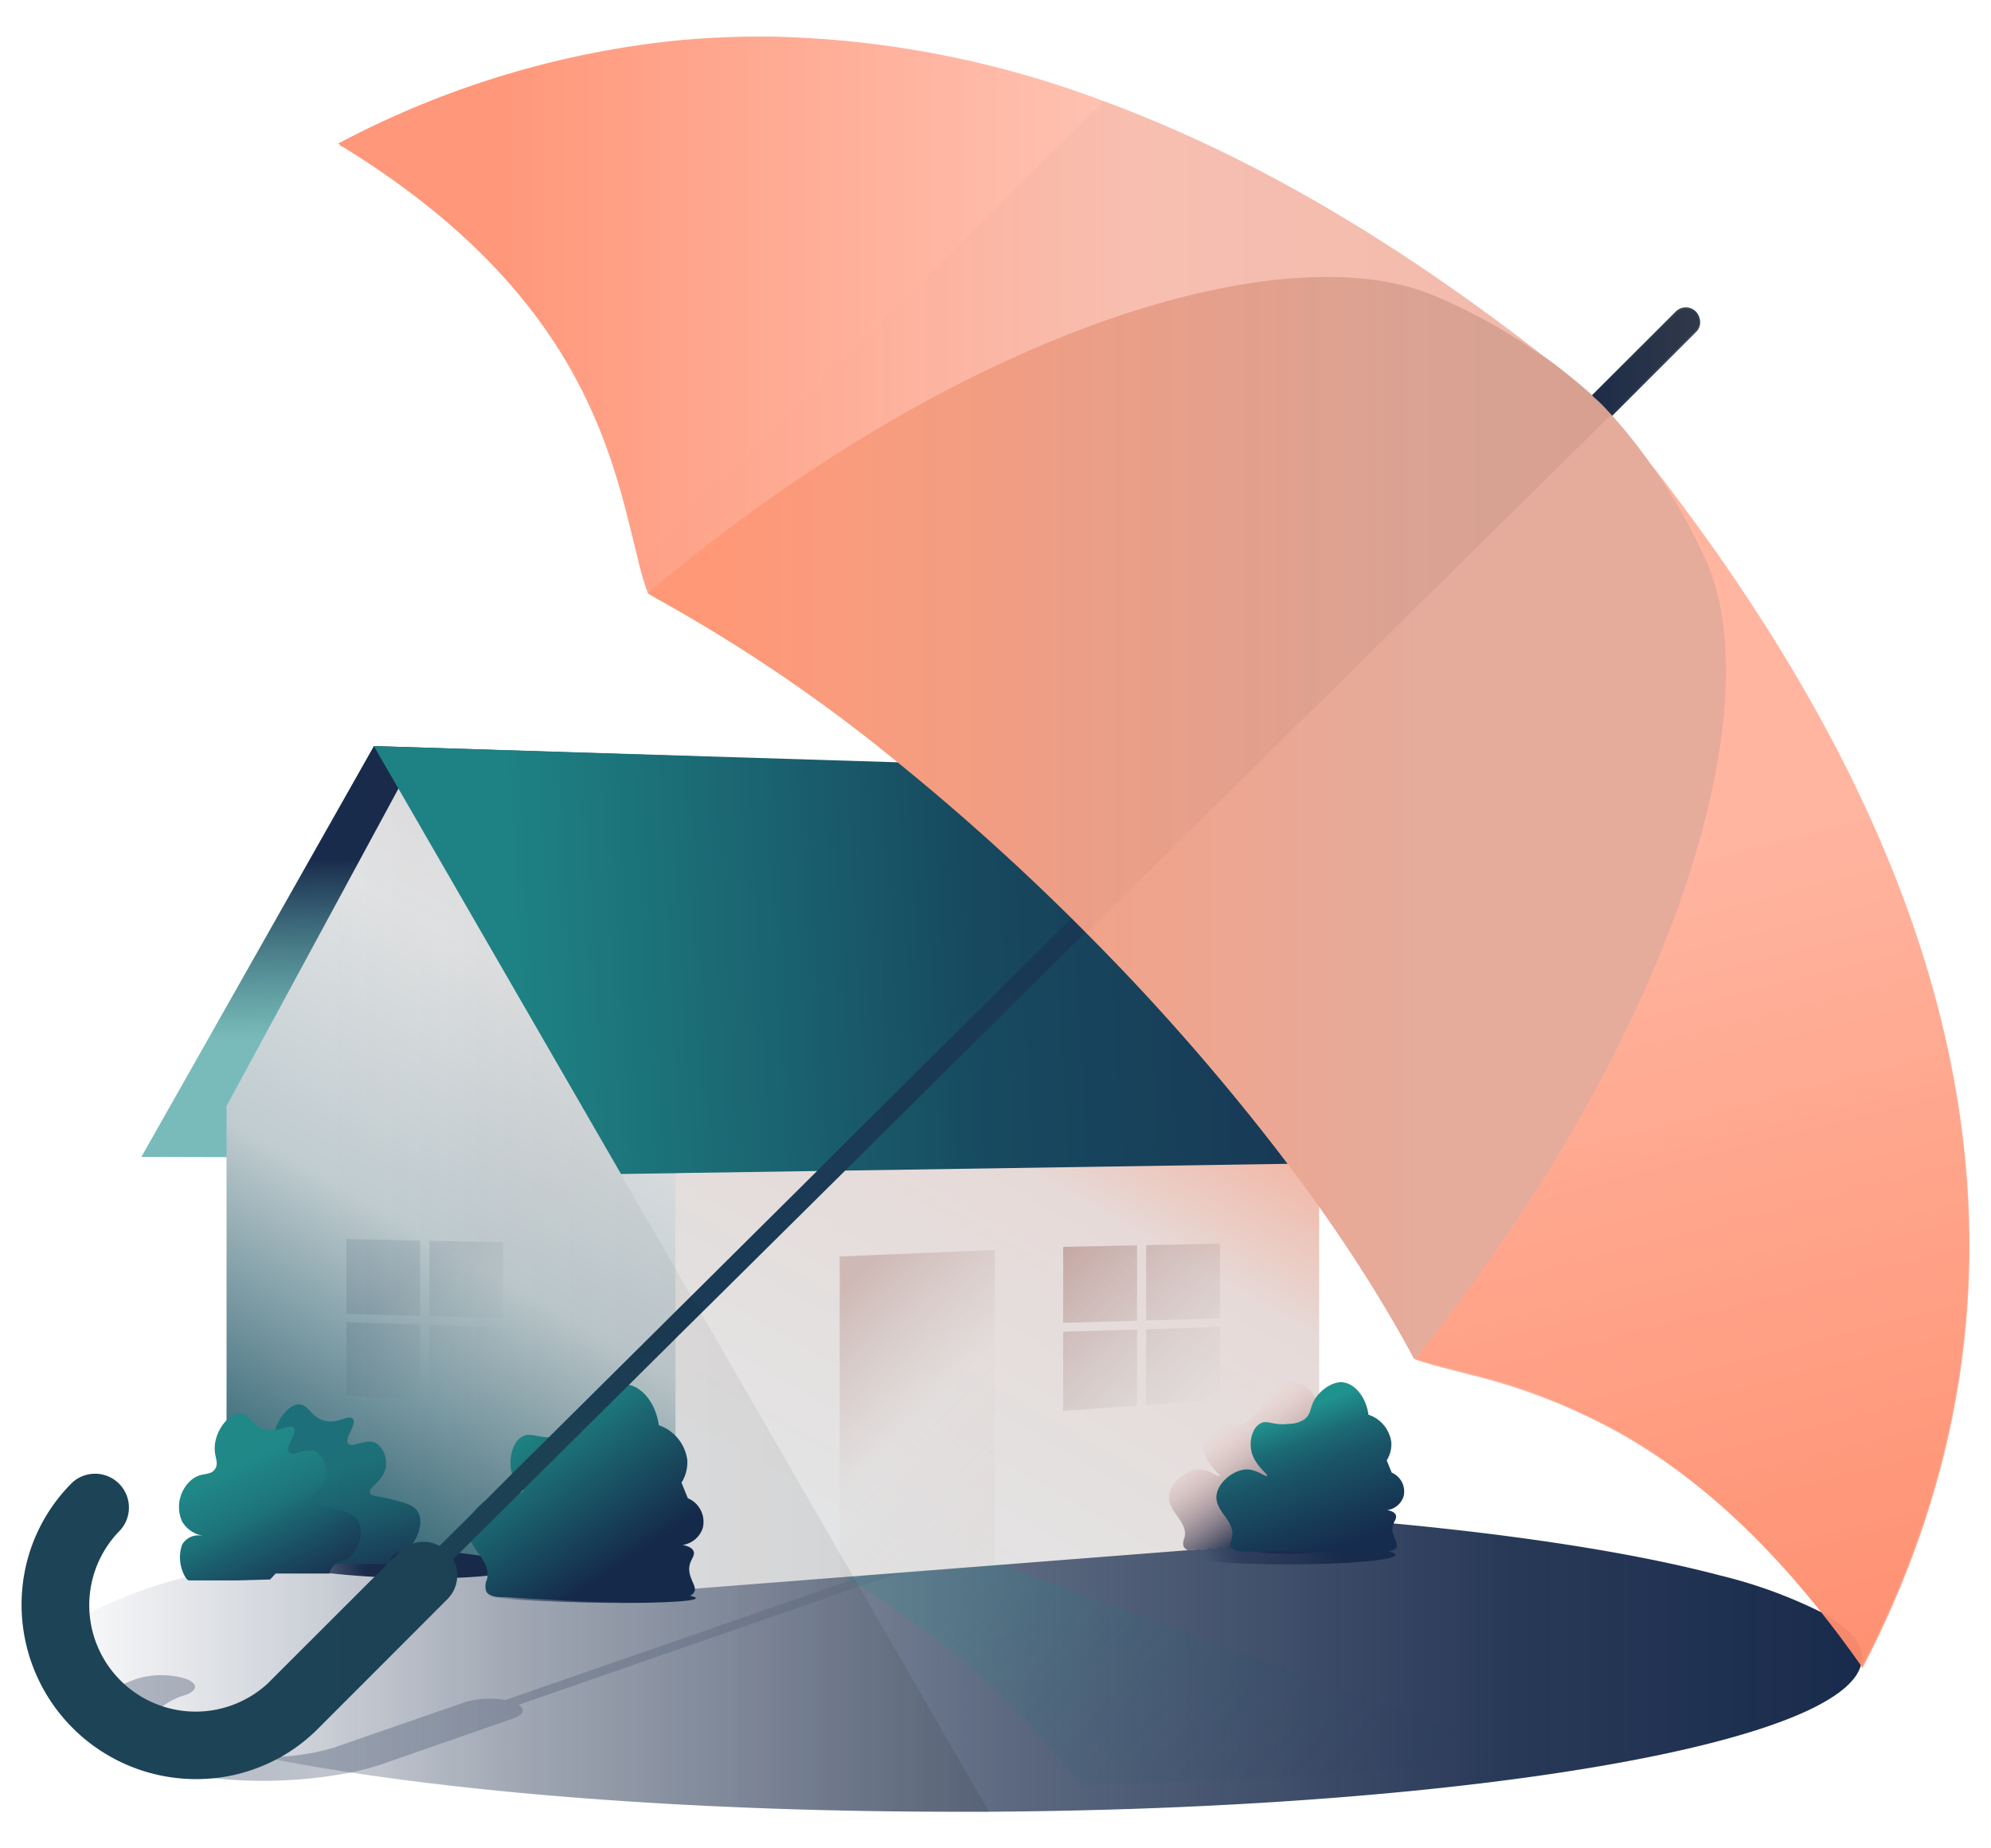 <svg xmlns="http://www.w3.org/2000/svg" xmlns:xlink="http://www.w3.org/1999/xlink" viewBox="0 0 280 260"><defs><style>.cls-1,.cls-11{fill:url(#linear-gradient);}.cls-1,.cls-2{clip-rule:evenodd;}.cls-14,.cls-15,.cls-2{opacity:0.2;}.cls-15,.cls-2{fill:url(#linear-gradient-2);}.cls-3{fill:url(#linear-gradient-3);}.cls-4{opacity:0.3;fill:url(#linear-gradient-4);}.cls-5{fill:url(#linear-gradient-5);}.cls-6{fill:url(#linear-gradient-6);}.cls-7{fill:url(#linear-gradient-7);}.cls-8{fill:url(#linear-gradient-8);}.cls-9{fill:url(#linear-gradient-9);}.cls-10,.cls-36,.cls-37,.cls-38{opacity:0.5;}.cls-11,.cls-15{fill-rule:evenodd;}.cls-12{clip-path:url(#clip-path);}.cls-13{fill:url(#linear-gradient-11);}.cls-16{clip-path:url(#clip-path-2);}.cls-17{fill:url(#linear-gradient-13);}.cls-18{fill:url(#linear-gradient-14);}.cls-19{fill:url(#linear-gradient-15);}.cls-20{fill:url(#linear-gradient-16);}.cls-21{fill:url(#linear-gradient-17);}.cls-22{fill:url(#linear-gradient-18);}.cls-23{fill:url(#linear-gradient-19);}.cls-24{fill:url(#linear-gradient-20);}.cls-25{fill:url(#linear-gradient-21);}.cls-26{fill:url(#linear-gradient-22);}.cls-27{fill:url(#linear-gradient-23);}.cls-28{fill:url(#linear-gradient-24);}.cls-29{fill:url(#linear-gradient-25);}.cls-30{fill:url(#linear-gradient-26);}.cls-31{fill:url(#linear-gradient-27);}.cls-32{fill:url(#linear-gradient-28);}.cls-33{fill:url(#linear-gradient-29);}.cls-34{fill:url(#linear-gradient-30);}.cls-35{fill:url(#linear-gradient-31);}.cls-36{fill:url(#linear-gradient-32);}.cls-37{fill:url(#linear-gradient-33);}.cls-38{fill:url(#linear-gradient-34);}</style><linearGradient id="linear-gradient" x1="149.37" y1="175.54" x2="171.15" y2="197.31" gradientUnits="userSpaceOnUse"><stop offset="0" stop-color="#d08773"/><stop offset="1" stop-color="#c8c8c8" stop-opacity="0"/></linearGradient><linearGradient id="linear-gradient-2" x1="48.72" y1="186.07" x2="70.77" y2="186.07" gradientUnits="userSpaceOnUse"><stop offset="0.2" stop-color="#172d49" stop-opacity="0.6"/><stop offset="1" stop-color="#c8c8c8" stop-opacity="0"/></linearGradient><linearGradient id="linear-gradient-3" x1="261.85" y1="233.23" x2="6.94" y2="233.23" gradientUnits="userSpaceOnUse"><stop offset="0" stop-color="#192b4c"/><stop offset="0.2" stop-color="#192b4c" stop-opacity="0.93"/><stop offset="0.46" stop-color="#192b4c" stop-opacity="0.72"/><stop offset="0.74" stop-color="#192b4c" stop-opacity="0.39"/><stop offset="1" stop-color="#192b4c" stop-opacity="0"/></linearGradient><linearGradient id="linear-gradient-4" x1="12.24" y1="218.6" x2="180.77" y2="218.6" gradientUnits="userSpaceOnUse"><stop offset="0.15" stop-color="#192b4c"/><stop offset="0.4" stop-color="#192b4c" stop-opacity="0.7"/><stop offset="0.53" stop-color="#192b4c" stop-opacity="0.5"/><stop offset="0.81" stop-color="#192b4c" stop-opacity="0"/></linearGradient><linearGradient id="linear-gradient-5" x1="59.59" y1="117.22" x2="60.11" y2="145.82" gradientUnits="userSpaceOnUse"><stop offset="0.12" stop-color="#192b4c"/><stop offset="1" stop-color="#20908d" stop-opacity="0.6"/></linearGradient><linearGradient id="linear-gradient-6" x1="95.2" y1="132.97" x2="43.34" y2="222.79" gradientUnits="userSpaceOnUse"><stop offset="0" stop-color="#edebeb" stop-opacity="0.94"/><stop offset="0.14" stop-color="#e3e4e5"/><stop offset="0.51" stop-color="#c1cdd1"/><stop offset="1" stop-color="#175364"/></linearGradient><linearGradient id="linear-gradient-7" x1="123.22" y1="218.07" x2="171.03" y2="135.27" gradientUnits="userSpaceOnUse"><stop offset="0" stop-color="#e3e4e5"/><stop offset="0.59" stop-color="#e6dad8"/><stop offset="1" stop-color="#fd9a7b"/></linearGradient><linearGradient id="linear-gradient-8" x1="72.83" y1="137.33" x2="229.78" y2="128.65" gradientUnits="userSpaceOnUse"><stop offset="0" stop-color="#1e8284"/><stop offset="0.41" stop-color="#174a60"/><stop offset="0.83" stop-color="#193050"/></linearGradient><linearGradient id="linear-gradient-9" x1="115.16" y1="185.04" x2="149.25" y2="219.13" gradientUnits="userSpaceOnUse"><stop offset="0" stop-color="#cbb3af" stop-opacity="0.85"/><stop offset="0.42" stop-color="#cfc1bd" stop-opacity="0.08"/><stop offset="1" stop-color="#cec2bf" stop-opacity="0.2"/></linearGradient><clipPath id="clip-path"><path class="cls-1" d="M171.57,174.94v10.51l-10.38.3v-10.6Zm-11.66.24v10.61l-10.39.29V175.39Zm11.66,11.47v10.24l-10.38.75V187Zm-11.66.37v10.71l-10.39.75V187.34Z"/></clipPath><linearGradient id="linear-gradient-11" x1="145.94" y1="172.11" x2="175.16" y2="201.32" gradientUnits="userSpaceOnUse"><stop offset="0" stop-color="#172d49" stop-opacity="0.3"/><stop offset="1" stop-color="#c8c8c8" stop-opacity="0"/></linearGradient><clipPath id="clip-path-2"><path class="cls-2" d="M59.1,174.51v10.6l-10.38-.3V174.3Zm11.67.24v10.69l-10.38-.3v-10.6ZM59.1,186.33V197l-10.38-.75V186Zm11.67.37v11.14l-10.38-.75V186.37Z"/></clipPath><linearGradient id="linear-gradient-13" x1="52.08" y1="177.21" x2="70.7" y2="198.75" gradientUnits="userSpaceOnUse"><stop offset="0.2" stop-color="#172d49" stop-opacity="0.48"/><stop offset="1" stop-color="#c8c8c8" stop-opacity="0"/></linearGradient><linearGradient id="linear-gradient-14" x1="3888.34" y1="-229.7" x2="3837.81" y2="-210.52" gradientTransform="matrix(0, 0.45, -0.67, 0, -93.06, -1531.76)" gradientUnits="userSpaceOnUse"><stop offset="0.15" stop-color="#192b4c"/><stop offset="0.4" stop-color="#192b4c" stop-opacity="0.7"/><stop offset="0.77" stop-color="#192b4c" stop-opacity="0.5"/></linearGradient><linearGradient id="linear-gradient-15" x1="190.48" y1="215.16" x2="170.11" y2="222.89" gradientUnits="userSpaceOnUse"><stop offset="0.15" stop-color="#192b4c"/><stop offset="0.4" stop-color="#192b4c" stop-opacity="0.7"/><stop offset="0.77" stop-color="#192b4c" stop-opacity="0.5"/><stop offset="0.97" stop-color="#192b4c" stop-opacity="0"/></linearGradient><linearGradient id="linear-gradient-16" x1="573.43" y1="-503.46" x2="548.51" y2="-494" gradientTransform="matrix(0, 0.86, -0.5, 0, -167.71, -259.93)" xlink:href="#linear-gradient-15"/><linearGradient id="linear-gradient-17" x1="43.27" y1="204.53" x2="48.66" y2="224.46" gradientUnits="userSpaceOnUse"><stop offset="0.15" stop-color="#1d7079"/><stop offset="0.48" stop-color="#1b5e6d"/><stop offset="1" stop-color="#192f4f"/></linearGradient><linearGradient id="linear-gradient-18" x1="32.49" y1="206.26" x2="41.63" y2="224.77" gradientUnits="userSpaceOnUse"><stop offset="0" stop-color="#208a89"/><stop offset="0.35" stop-color="#1d747b"/><stop offset="0.54" stop-color="#1b5e6d"/><stop offset="1" stop-color="#192f4f"/></linearGradient><linearGradient id="linear-gradient-19" x1="71.14" y1="197.2" x2="89.55" y2="224.36" gradientUnits="userSpaceOnUse"><stop offset="0.08" stop-color="#20928e"/><stop offset="0.85" stop-color="#162c4e"/></linearGradient><linearGradient id="linear-gradient-20" x1="197" y1="64.17" x2="238.97" y2="64.17" gradientUnits="userSpaceOnUse"><stop offset="0.54" stop-color="#192b4c"/><stop offset="1" stop-color="#333c4e" stop-opacity="0.9"/></linearGradient><linearGradient id="linear-gradient-21" x1="141.51" y1="209.1" x2="204.96" y2="272.56" gradientUnits="userSpaceOnUse"><stop offset="0.08" stop-color="#20928e" stop-opacity="0.2"/><stop offset="0.8" stop-color="#162c4e" stop-opacity="0"/></linearGradient><linearGradient id="linear-gradient-22" x1="257.72" y1="252.52" x2="212.06" y2="74.48" gradientUnits="userSpaceOnUse"><stop offset="0" stop-color="#ff8664" stop-opacity="0.8"/><stop offset="0.72" stop-color="#ffb19b" stop-opacity="0.8"/></linearGradient><linearGradient id="linear-gradient-23" x1="47.43" y1="44.17" x2="216.51" y2="44.17" gradientUnits="userSpaceOnUse"><stop offset="0.13" stop-color="#ff977a"/><stop offset="0.68" stop-color="#ffc5b6"/></linearGradient><linearGradient id="linear-gradient-24" x1="90.97" y1="114.85" x2="242.58" y2="114.85" gradientUnits="userSpaceOnUse"><stop offset="0.07" stop-color="#f97"/><stop offset="0.72" stop-color="#e5ab9b"/></linearGradient><linearGradient id="linear-gradient-25" x1="169.69" y1="198.19" x2="182.29" y2="216.34" gradientUnits="userSpaceOnUse"><stop offset="0.13" stop-color="#ffb8a5" stop-opacity="0"/><stop offset="0.85" stop-color="#192b4c"/></linearGradient><linearGradient id="linear-gradient-26" x1="180.48" y1="199.1" x2="187.97" y2="219.92" gradientUnits="userSpaceOnUse"><stop offset="0" stop-color="#20928e"/><stop offset="0.2" stop-color="#1c6a75"/><stop offset="0.38" stop-color="#1a5467"/><stop offset="0.7" stop-color="#173b57"/><stop offset="0.9" stop-color="#162c4e"/></linearGradient><linearGradient id="linear-gradient-27" x1="120.54" y1="223.59" x2="120.54" y2="58.91" gradientUnits="userSpaceOnUse"><stop offset="0.12" stop-color="#1d4356"/><stop offset="0.25" stop-color="#1a3a55"/><stop offset="0.77" stop-color="#1a3955"/><stop offset="1" stop-color="#20908d" stop-opacity="0"/></linearGradient><linearGradient id="linear-gradient-28" x1="197.13" y1="64.37" x2="239.1" y2="64.37" xlink:href="#linear-gradient-20"/><linearGradient id="linear-gradient-29" x1="257.85" y1="252.73" x2="212.19" y2="74.68" xlink:href="#linear-gradient-22"/><linearGradient id="linear-gradient-30" x1="47.56" y1="44.37" x2="216.64" y2="44.37" xlink:href="#linear-gradient-23"/><linearGradient id="linear-gradient-31" x1="91.1" y1="115.05" x2="242.7" y2="115.05" xlink:href="#linear-gradient-24"/><linearGradient id="linear-gradient-32" x1="52.57" y1="104.95" x2="52.58" y2="104.95" gradientUnits="userSpaceOnUse"><stop offset="0" stop-opacity="0"/><stop offset="0.34" stop-opacity="0"/><stop offset="0.47" stop-opacity="0.01"/><stop offset="0.68" stop-opacity="0.07"/><stop offset="0.87" stop-opacity="0.1"/><stop offset="1" stop-opacity="0.18"/></linearGradient><linearGradient id="linear-gradient-33" x1="3.13" y1="179.95" x2="139.06" y2="179.95" gradientUnits="userSpaceOnUse"><stop offset="0.32" stop-opacity="0.01"/><stop offset="0.54" stop-opacity="0.07"/><stop offset="0.72" stop-opacity="0.1"/><stop offset="1" stop-opacity="0.18"/></linearGradient><linearGradient id="linear-gradient-34" x1="28.29" y1="131.16" x2="264.36" y2="131.16" gradientUnits="userSpaceOnUse"><stop offset="0" stop-opacity="0"/><stop offset="0.4" stop-opacity="0.01"/><stop offset="0.6" stop-opacity="0.07"/><stop offset="0.74" stop-opacity="0.1"/><stop offset="1" stop-opacity="0.18"/></linearGradient></defs><g id="kihvad"><path class="cls-3" d="M261.85,233.23a3.84,3.84,0,0,1-.16,1.06h0c-.6,2.12-3,4.15-6.9,6.06-16.85,8.21-62,14.16-115.71,14.5h-4.69c-32.71,0-62.55-2.09-85.11-5.53h0c-3.71-.56-7.2-1.17-10.5-1.8l-1.56-.31h0l-1.55-.31c-5-1-9.45-2.16-13.27-3.35a56.1,56.1,0,0,1-9.35-3.7l-.41-.22c-3.7-2-5.69-4.18-5.69-6.41A4.31,4.31,0,0,1,7.63,231a13,13,0,0,1,4.94-4.12,63.85,63.85,0,0,1,13.51-5c2.46-.67,5.13-1.31,8-1.94,1.51-.33,3.08-.64,4.7-.95h0q2.58-.51,5.32-1h0l1.39-.24c1.61-.26,3.26-.52,5-.77,2.66-.4,5.43-.77,8.29-1.13q2.61-.33,5.31-.63l1.66-.19,2.5-.27h.18c8.3-.85,17.21-1.55,26.6-2.07h0l3.63-.19q7.64-.37,15.64-.59l3.82-.1q8-.17,16.3-.17l5.52,0q5.06,0,10,.14h0l3.6.08c3.85.1,7.63.23,11.36.38l6.88.32q7.06.38,13.77.87l4.06.31,6.4.56c18.66,1.76,34.47,4.29,45.92,7.32h0a67.37,67.37,0,0,1,14.18,5.16l.05,0C259.84,228.84,261.85,231,261.85,233.23Z"/><path class="cls-4" d="M223.84,187.45l-.1,0L219.45,189,207,193.28h0l-.26.1-14.43,5-4.82,1.68-2,.69L176,204.06l-5.73,2-2.08.73-1.27.44-13.39,4.64-13.6,4.72-13.41,4.66h0l-.19.07L121,223.15l-.15,0L72.94,239.81c.93.6.72,1.35-.63,1.88l-.18.06L54,248.06a38.07,38.07,0,0,1-4.67,1.27h0a65.78,65.78,0,0,1-17.11,1c-.83-.06-1.65-.13-2.46-.22h0A47.25,47.25,0,0,1,19.43,248,23.57,23.57,0,0,1,16.86,247h0c-4.22-2-5.55-4.55-4-6.88l.16-.23a11,11,0,0,1,4.35-3c.6-.27,1.25-.52,1.95-.77a11.88,11.88,0,0,1,6.71,0c1.86.64,1.87,1.68,0,2.32A10.35,10.35,0,0,0,22.89,240c-1.36,1.11-1.52,2.37-.5,3.53a9,9,0,0,0,3.73,2.14,32.3,32.3,0,0,0,9.24,1.51c.61,0,1.23,0,1.85,0h0c.77,0,1.53,0,2.29-.08h0A30.76,30.76,0,0,0,47,245.82l.27-.1,18.18-6.3a12.06,12.06,0,0,1,5.61-.28l48.55-16.85.61-.2,1.16-.41.19-.06h0l18.38-6.37,10-3.47h0l19.67-6.83,6.32-2.19,9.62-3.34.66-.22,5.77-2,12.6-4.37.27-.1,13.88-4.81,3.11-1.08a3.39,3.39,0,0,1,1.92,0C224.23,187,224.26,187.26,223.84,187.45Z"/><polygon class="cls-5" points="99.92 106.47 79.72 139.25 75.93 145.4 75.91 145.43 65.17 162.86 31.86 162.77 19.88 162.74 38.95 129.05 38.96 129.03 52.56 104.99 52.58 104.96 52.6 104.94 53.33 104.97 63.01 105.28 99.92 106.47"/><polygon class="cls-6" points="95.63 159.12 95.61 160.49 95.56 165.01 95.4 179.18 95.34 184.15 95.29 188.01 95.29 188.03 95.13 202.03 95 212.66 95 213.08 94.88 223.44 72.24 220.82 68.36 220.37 63.97 219.87 63.14 219.77 55.54 218.9 55.24 218.86 49.81 218.24 46.36 217.84 45.5 217.74 33.79 216.39 31.86 216.16 31.86 155.59 54.59 113.6 54.59 113.6 56.01 110.97 56.03 110.93 56.27 110.5 57.01 111.21 57.49 111.68 57.62 111.68 79.72 139.25 95.63 159.12"/><polygon class="cls-7" points="185.52 216.62 95 223.68 95 160.51 185.52 157.68 185.52 216.62"/><polygon class="cls-8" points="209.88 163.26 201.84 163.38 185.52 163.63 181.1 163.71 181.07 163.71 118.93 164.66 118.84 164.66 114.91 164.72 95.56 165.01 95 165.03 87.33 165.14 75.93 145.4 56.49 111.72 56.03 110.93 52.58 104.96 52.58 104.96 52.57 104.94 52.6 104.94 53.33 104.97 63.02 105.27 126.23 107.23 126.24 107.23 126.37 107.23 164.02 108.4 171.42 108.64 175.12 108.75 175.13 108.78 175.28 109 209.88 163.26"/><polygon class="cls-9" points="139.91 220.24 118.09 221.94 118.09 176.74 139.91 175.84 139.91 220.24"/><g class="cls-10"><path class="cls-11" d="M171.57,174.94v10.51l-10.38.3v-10.6Zm-11.66.24v10.61l-10.39.29V175.39Zm11.66,11.47v10.24l-10.38.75V187Zm-11.66.37v10.71l-10.39.75V187.34Z"/><g class="cls-12"><rect class="cls-13" x="146.31" y="171.73" width="28.47" height="29.96"/></g></g><g class="cls-14"><path class="cls-15" d="M59.1,174.51v10.6l-10.38-.3V174.3Zm11.67.24v10.69l-10.38-.3v-10.6ZM59.1,186.33V197l-10.38-.75V186Zm11.67.37v11.14l-10.38-.75V186.37Z"/><g class="cls-16"><rect class="cls-17" x="45.51" y="171.09" width="28.47" height="29.96"/></g></g><ellipse class="cls-18" cx="55.49" cy="219.89" rx="2.06" ry="17.02" transform="translate(-166.2 267.66) rotate(-88)"/><ellipse class="cls-19" cx="181.13" cy="218.71" rx="15.14" ry="1.35"/><ellipse class="cls-20" cx="81.91" cy="224.41" rx="0.98" ry="15.96" transform="translate(-144.39 300.95) rotate(-88.63)"/><path class="cls-21" d="M56.68,218.16c1.56-.38,3.13-3.71,2.11-5.46-.58-1-1.93-1.34-4-1.86-1.74-.43-2.58-.34-2.76-.83-.29-.81,1.77-1.5,2.18-3.47A3.45,3.45,0,0,0,53,203.07c-1.45-.88-3.47.71-4.05,0s1.28-2.74.68-3.46-2,.7-3.95.25-2.24-2.33-3.66-2.31-3.21,2.24-3.47,4.3c-.22,1.73.64,2.58,0,3.53s-1.77.42-3.08,1.35a5,5,0,0,0-1.54,6,4.18,4.18,0,0,0,2.12,1.8l.83.26A2.6,2.6,0,0,0,34,216c-.62,1.13-.26,4.24.9,5h6.93l4.56-.13.77-.84h7.58a2.45,2.45,0,0,1,.89-1.47A2.51,2.51,0,0,1,56.68,218.16Z"/><path class="cls-22" d="M50.46,217a5.63,5.63,0,0,1-.36.79c-.09.17-.19.33-.29.49a2.79,2.79,0,0,1-1.48,1.2,2.57,2.57,0,0,0-1.09.39,2,2,0,0,0-.62.73,3,3,0,0,0-.28.74H38.77l-.78.84-4.55.13H26.5a1.48,1.48,0,0,1-.42-.44,5.51,5.51,0,0,1-.48-4.57,2.61,2.61,0,0,1,3-1.22l-.84-.26A4.15,4.15,0,0,1,25.6,214a5,5,0,0,1,1.54-6c1.31-.93,2.43-.37,3.09-1.34s-.23-1.81,0-3.54a6.07,6.07,0,0,1,1.63-3.34,2.8,2.8,0,0,1,1.83-1c1.43,0,1.61,1.85,3.66,2.31a3.91,3.91,0,0,0,1.35.07c1.28-.15,2.22-.78,2.6-.32.6.72-1.28,2.73-.67,3.46s2.59-.88,4,0a3.47,3.47,0,0,1,1.16,3.47c-.42,2-2.47,2.67-2.18,3.47.17.5,1,.4,2.76.83,2.11.53,3.46.86,4,1.87A3.64,3.64,0,0,1,50.46,217Z"/><path class="cls-23" d="M68.48,222.18c.67-2.87-2.91-4.5-2.75-7.28.13-2.39,3-4.72,5.33-4.77,1.92,0,2.3-.13,2.53-.43s-1.25-.35-1.72-3c-.28-1.6.17-3.83,1.54-4.6s2.21.4,5.33,0a4.88,4.88,0,0,0,2.59-.81c1.18-.92,1-2,1.78-3.48.93-1.61,3-3.24,4.93-3.07,2.14.18,4.16,2.52,4.61,5.74a6,6,0,0,1,4,4.85,5.34,5.34,0,0,1-.81,3.23l.89,2.19a3.6,3.6,0,0,1,2.1,4.2A3.54,3.54,0,0,1,96,217.33c.57.1,1.33.33,1.54.88s-.26,1-.49,1.7c-.55,1.73.89,3,.65,3.88s-2.23,1.77-9.3,1.53H82.58l-11.44-.64c-1,0-2.3,0-2.75-.81A2.25,2.25,0,0,1,68.48,222.18Z"/><path class="cls-24" d="M239,45.12a1.91,1.91,0,0,1-.56,1.37L226.6,58.3h0l0,0h0L200.3,84.6a1.89,1.89,0,0,1-.8.48h0a1.75,1.75,0,0,1-.55.08h0a2,2,0,0,1-1.37-.56,1.55,1.55,0,0,1-.19-.24,0,0,0,0,1,0,0,0,0,0,0,1,0,0,1.86,1.86,0,0,1-.35-1.09,1.92,1.92,0,0,1,.56-1.39l26.26-26.26,1.68-1.68,10.17-10.16a2,2,0,0,1,2.74,0,1.8,1.8,0,0,1,.32.42l0,0A2,2,0,0,1,239,45.12Z"/><path class="cls-25" d="M118.79,221.83a128.11,128.11,0,0,1,20.87,15.54,124.17,124.17,0,0,1,12.4,13.78c10.93-.34,22.15-1,33.08-1.38L215,247.18,140.84,220.1Z"/><path class="cls-26" d="M261.79,234.45h0s0,0-.06-.1l0-.06h0s0,0,0,0l-.13-.19q-2.73-3.89-5.42-7.27c-9.92-12.52-19.37-20.16-27.91-25.09A83.87,83.87,0,0,0,207,193.28h0l-2.2-.57-1.83-.47c-1.44-.37-2.76-.74-4-1.15h0l-.18-.06s0,0,0,0h0v0h0q5.92-8.14,10.92-16.14,37.14-59.34,22.65-109.19a0,0,0,0,0,0,0,.57.57,0,0,0,0-.14c2.35,3,4.59,6,6.75,9q3,4.2,5.8,8.35,2.65,4,5.08,7.9Q297,166.94,261.79,234.45Z"/><path class="cls-27" d="M216.51,49.66h-.06l-.15,0-.11,0h0q-39.87-11.52-85.8,10A237.78,237.78,0,0,0,92.76,81.91h0L91,83.16l0,0a0,0,0,0,0,0,0c-.44-1.26-.84-2.67-1.23-4.2l0-.11c-1.67-6.47-3.34-15.16-8.37-24.79-.75-1.43-1.57-2.89-2.47-4.36-.36-.58-.74-1.17-1.13-1.76-5.89-8.94-15-18.43-29.84-27.55l-.21-.06-.27-.08.2,0-.11-.06a129.72,129.72,0,0,1,46-14.32A122.2,122.2,0,0,1,109,5.16a140,140,0,0,1,46.16,9.05q25.65,9.43,52.32,28.7Q212,46.15,216.51,49.66Z"/><path class="cls-28" d="M210.29,175.67c-2.8,4-5.77,8.08-8.95,12.14-.82,1.06-1.67,2.13-2.53,3.2h0a0,0,0,0,0,0,0v0q-2.13-4-4.61-8.08c-.23-.39-.47-.78-.71-1.17q-2.25-3.66-4.76-7.37c-.85-1.27-1.72-2.54-2.63-3.81l-.56-.81c-1.42-2-2.9-4-4.42-6.05s-2.93-3.83-4.45-5.74A328.88,328.88,0,0,0,152.8,131.2l-.13-.12c-.63-.65-1.28-1.29-1.92-1.93-7.86-7.8-16.09-15.19-24.38-21.91A226.92,226.92,0,0,0,92.27,84l-1.09-.64-.08,0h0l0,0-.06,0a.43.43,0,0,1,0,0l0-.1,0,0A237.47,237.47,0,0,1,128.6,56.93C158.84,40.15,186,35.11,201,41.14A75.76,75.76,0,0,1,215.51,49l0,0,.91.64h0a79,79,0,0,1,7.41,5.9l.17.15c.14.12.25.23.36.34l.43.4.37.37c.14.14.53.54,1.11,1.17a4,4,0,0,0,.29.32h0l.15.17a82.06,82.06,0,0,1,5.61,7.14.66.66,0,0,1,.12.17l.22.31c.39.56.78,1.13,1.16,1.73s.7,1.08,1.06,1.65q.33.52.66,1.08a70.31,70.31,0,0,1,4.36,8.5C247.77,97.42,238.23,135.42,210.29,175.67Z"/><path class="cls-29" d="M176.72,218.28a35.88,35.88,0,0,1-3.61-.65l-6.05.43a1.07,1.07,0,0,1-.55-.43c-.29-.49,0-1.14.07-1.34.53-2.28-2.31-3.58-2.19-5.78.11-1.9,2.37-3.75,4.24-3.79,1.53,0,2.71,1.13,2.89.9s-1.87-1.52-2.25-3.66c-.22-1.28.14-3.05,1.22-3.66s1.76.32,4.24,0c.89-.12-.26.44.31,0a14.92,14.92,0,0,0,3.16-3.4c.74-1.28,2.37-2.58,3.91-2.44,1.7.14,3.31,2,3.66,4.55a4.71,4.71,0,0,1,3.21,3.86,4.19,4.19,0,0,1-.64,2.56l.71,1.74a2.88,2.88,0,0,1,1.67,3.34,2.8,2.8,0,0,1-2.31,1.92c.45.09,1.05.27,1.22.71s-.2.84-.39,1.35a3.73,3.73,0,0,0,.51,3.08A37.11,37.11,0,0,1,176.72,218.28Z"/><path class="cls-30" d="M173.25,216.27c.54-2.27-2.3-3.57-2.18-5.78.11-1.89,2.36-3.75,4.24-3.79,1.52,0,2.7,1.14,2.89.9s-1.88-1.51-2.25-3.66c-.22-1.27.13-3,1.22-3.66s1.76.32,4.24,0a3.75,3.75,0,0,0,2.05-.64c.94-.73.75-1.62,1.41-2.76s2.37-2.57,3.92-2.44c1.7.15,3.3,2,3.66,4.56a4.74,4.74,0,0,1,3.21,3.85,4.23,4.23,0,0,1-.64,2.57c.23.58.47,1.16.7,1.73a2.88,2.88,0,0,1,1.67,3.34,2.81,2.81,0,0,1-2.31,1.93c.45.08,1.06.26,1.22.7s-.2.78-.38,1.35c-.44,1.39.72,2.38.51,3.09s-2,1.25-7.91.7H175.37c-.8,0-1.83,0-2.18-.64C172.93,217.18,173.15,216.69,173.25,216.27Z"/><path class="cls-31" d="M237.75,46.61l-.1.12L227.49,56.81,226.31,58l0,0L198.94,85.16h0l-.18.18-23.62,23.44-6.45,6.4-16,15.9,0,0-28.7,28.49-5.1,5.06L100.35,183l-1.74,1.72h0L95.29,188l-.29.3-6.49,6.44-14.9,14.79-.4.39-4.81,4.78-2.17,2.16-1.6,1.58-.9.9a4.59,4.59,0,0,1,.24.5,4.78,4.78,0,0,1,.32,2.08,4.66,4.66,0,0,1-1.19,2.83l-.18.2L44.74,243.15a24,24,0,0,1-5.24,4h0l-.73.39a24.52,24.52,0,0,1-5.91,2.15,23.85,23.85,0,0,1-3.16.48h0A24.54,24.54,0,0,1,3.16,223.24h0a24.09,24.09,0,0,1,7-14.69,4.76,4.76,0,0,1,6.72,6.73,14.95,14.95,0,0,0,.06,21.1c.15.15.31.31.47.45a14.95,14.95,0,0,0,20.35-.12l.27-.28,14.61-14.6,1.8-1.8.38-.37h0l1.39-1.39a5.08,5.08,0,0,1,.43-.38,4.35,4.35,0,0,1,1.42-.76h0a4.69,4.69,0,0,1,3.75.33l2.26-2.24,2.55-2.53h0L68,211.32l0,0,4-4,5.21-5.17L95,184.49l.34-.34,1.86-1.84,17.71-17.59,5-5,30.77-30.54,0,0,16.36-16.25,4.31-4.27L197,83.24l.16-.16,27.2-27,0,0,1.53-1.51,9.79-9.72a1.36,1.36,0,0,1,2,1.8Z"/><path class="cls-32" d="M239.1,45.32a1.9,1.9,0,0,1-.17.81h0a1.7,1.7,0,0,1-.38.55L227.87,57.36l-1.12,1.12,0,0L200.43,84.8a1.92,1.92,0,0,1-1.22.56,1.78,1.78,0,0,1-.46,0,1.9,1.9,0,0,1-1.06-.54,1.71,1.71,0,0,1-.32-.44,0,0,0,0,1,0,0,0,0,0,0,1,0,0,1.88,1.88,0,0,1-.19-1.25,1.93,1.93,0,0,1,.53-1L224,55.7l1.6-1.6L235.8,44a2,2,0,0,1,2.74,0,2,2,0,0,1,.19.22l0,0A1.91,1.91,0,0,1,239.1,45.32Z"/><path class="cls-33" d="M261.92,234.66l-.13-.21-.06-.1,0-.06h0s0,0,0,0q-2.82-4-5.6-7.49c-9.85-12.36-19.23-19.95-27.71-24.84a84.3,84.3,0,0,0-21.61-8.56l-2.21-.57-1.43-.37c-1.53-.39-2.93-.79-4.18-1.23h0s0,0,0,0h0l.08-.11c.8-1.09,1.57-2.18,2.34-3.27q4.56-6.44,8.52-12.77Q247,115.69,232.49,65.82a0,0,0,0,0,0,0,.53.53,0,0,0,0-.12q3.51,4.52,6.75,9c2,2.73,3.86,5.44,5.67,8.15s3.47,5.27,5.08,7.9Q297.14,167,261.92,234.66Z"/><path class="cls-34" d="M216.64,49.86h-.06q-40-11.67-86.06,9.87A240.73,240.73,0,0,0,91.18,83.35l-.06.05h0l0-.12,0-.12a.92.92,0,0,0,0-.09c-.4-1.17-.76-2.47-1.12-3.87,0-.13-.06-.24-.09-.36-1.66-6.51-3.37-15.17-8.42-24.77-.75-1.42-1.57-2.87-2.48-4.33-.36-.58-.74-1.17-1.13-1.76-5.89-8.89-15-18.3-29.71-27.35l-.48-.14.2,0-.11-.07.05,0A129.81,129.81,0,0,1,93.62,6.08a122,122,0,0,1,15.31-.73,140.08,140.08,0,0,1,46.17,9q25.74,9.43,52.55,28.79,3.93,2.85,7.89,5.9l.76.59Z"/><path class="cls-35" d="M198.93,191.22a210.33,210.33,0,0,0-17.86-27.52,319.63,319.63,0,0,0-28.31-32.46,329.44,329.44,0,0,0-26.52-24h0a226,226,0,0,0-33.83-23l-1.27-.75a.43.43,0,0,0,0,0s0-.07,0-.1c43.92-37,88.93-50.44,110.06-42a76.09,76.09,0,0,1,15.42,8.51h0A78.31,78.31,0,0,1,225,56.64l.37.37c.15.15.59.6,1.23,1.33h0a79.71,79.71,0,0,1,13.5,20.92C248.89,100,235.66,145.55,198.93,191.22Z"/><polygon class="cls-36" points="52.57 104.94 52.58 104.94 52.58 104.96 52.57 104.94"/><path class="cls-37" d="M139.08,254.85h-4.69c-32.71,0-62.55-2.09-85.11-5.53h0c-3.71-.56-7.2-1.17-10.5-1.8l-1.56-.31h0l-1.55-.31c-5-1-9.45-2.16-13.27-3.35a56.1,56.1,0,0,1-9.35-3.7l-.41-.22-5-8.66-4.47-7.74h0a24.09,24.09,0,0,1,7-14.69,4.76,4.76,0,0,1,6.72,6.73,14.79,14.79,0,0,0-4.29,11.59,63.85,63.85,0,0,1,13.51-5,5.51,5.51,0,0,1-.48-4.57,2.61,2.61,0,0,1,3-1.22l-.84-.26A4.15,4.15,0,0,1,25.6,214a5,5,0,0,1,1.54-6c1.31-.93,2.43-.37,3.09-1.34s-.23-1.81,0-3.54a6.07,6.07,0,0,1,1.63-3.34v-37l-12,0L39,129.05v0l13.6-24h0L56,111l.45.77,19.45,33.69L95,178.49l.4.69,1.8,3.13,1.41,2.43h0l15.66,27.13,3.82,6.61,1.88,3.24h0l0,0,.17.3.52.89h0l.12.21Z"/><path class="cls-38" d="M239.1,45.32a1.9,1.9,0,0,1-.17.81h0l-11.18,11L226.6,58.3h0l0,0h0l-.48.48L199.5,85.08h0l-.28.28L175.28,109l-6.46,6.38-16,15.82,0,0L124.05,159.6l-5.12,5.06L100.35,183l-1.74,1.72L95.29,188l-.29.29-6.54,6.46L73.55,209.49,73,210l-4.81,4.74-2,2-1.7,1.67-1.33,1.32L60.85,222,35.66,246.91c-5-1-9.45-2.16-13.27-3.35a56.1,56.1,0,0,1-9.35-3.7l-.41-.22.25.45,4,6.88h0l.65,1.12A24.57,24.57,0,0,1,3.16,223.24h0a24.09,24.09,0,0,1,7-14.69,4.76,4.76,0,0,1,6.72,6.73,14.79,14.79,0,0,0-4.29,11.59,63.85,63.85,0,0,1,13.51-5,5.51,5.51,0,0,1-.48-4.57,2.61,2.61,0,0,1,3-1.22l-.84-.26A4.15,4.15,0,0,1,25.6,214a5,5,0,0,1,1.54-6c1.31-.93,2.43-.37,3.09-1.34s-.23-1.81,0-3.54a6.07,6.07,0,0,1,1.63-3.34v-37l-12,0L39,129.05v0L54.59,113.6h0l1.87-1.86,0,0,.52-.51,6-5.93h0l63.21,2a226,226,0,0,0-33.83-23l-1.27-.75a.43.43,0,0,0,0,0h0l0-.12,0-.12a.92.92,0,0,0,0-.09c-.4-1.17-.76-2.47-1.12-3.87,0-.13-.06-.24-.09-.36l32.09-31.7L155.1,14.32l.1-.11q25.65,9.43,52.32,28.7,4.48,3.24,9,6.75h0a79,79,0,0,1,7.41,5.9l1.63-1.64,10.17-10.16a2,2,0,0,1,2.74,0,1.8,1.8,0,0,1,.32.42l0,0A1.91,1.91,0,0,1,239.1,45.32Z"/></g></svg>